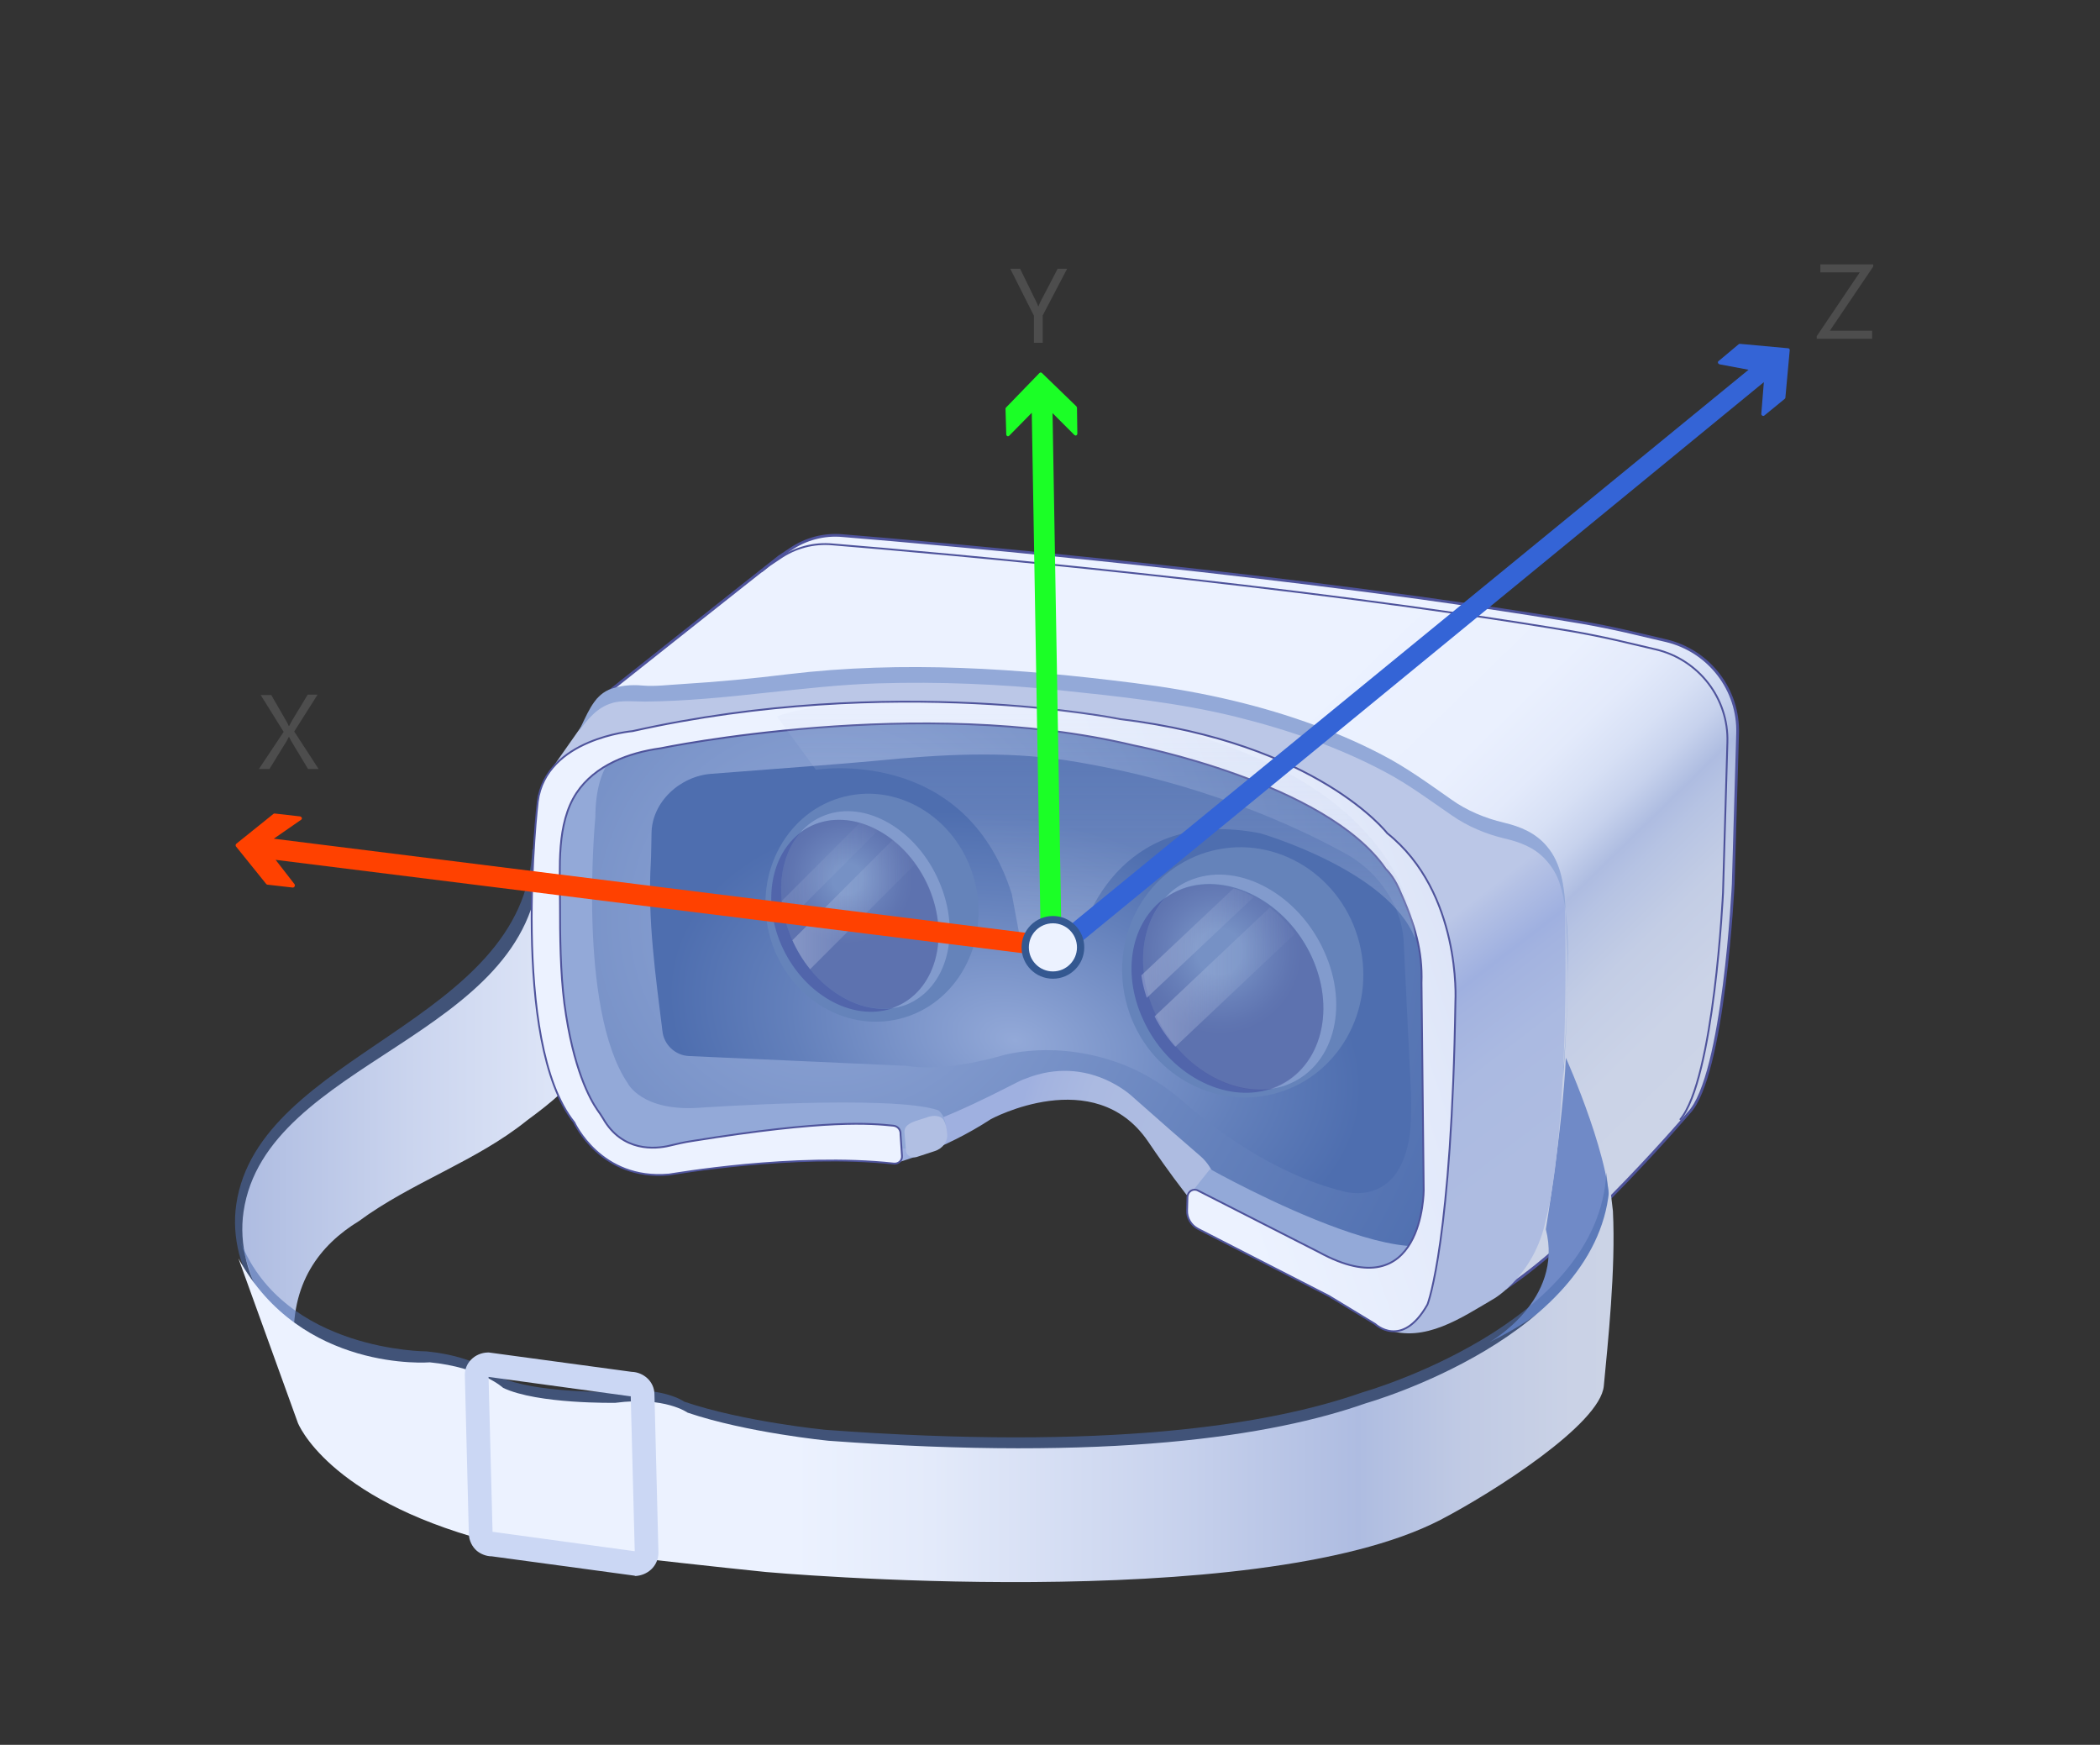 <?xml version="1.0" encoding="utf-8"?>
<!-- Generator: Adobe Illustrator 21.1.0, SVG Export Plug-In . SVG Version: 6.00 Build 0)  -->
<svg version="1.1" xmlns="http://www.w3.org/2000/svg" xmlns:xlink="http://www.w3.org/1999/xlink" x="0px" y="0px"
	 viewBox="0 0 576 478.5" style="enable-background:new 0 0 576 478.5;" xml:space="preserve">
<rect x="0" y="0" width="576" height="478.5" fill="#333333" stroke="none"/>
<style type="text/css">
	.st0{fill:#4D4D4D;}
	.st1{fill:url(#SVGID_1_);}
	.st2{fill:url(#SVGID_2_);}
	.st3{opacity:0.56;fill:#4E6EAF;}
	.st4{fill:url(#SVGID_3_);}
	.st5{fill:#6583BA;}
	.st6{fill:url(#SVGID_4_);}
	.st7{opacity:0.36;fill:#2E3192;}
	.st8{opacity:0.64;fill:#93A9D8;}
	.st9{opacity:0.36;fill:url(#SVGID_5_);}
	.st10{opacity:0.36;fill:url(#SVGID_6_);}
	.st11{fill:url(#SVGID_7_);stroke:#4E539B;stroke-width:0.75;stroke-miterlimit:10;}
	.st12{fill:#708AC7;}
	.st13{fill:#93A9D8;}
	.st14{fill:url(#SVGID_8_);}
	.st15{fill:none;stroke:#4E539B;stroke-width:0.5;stroke-miterlimit:10;}
	.st16{fill:url(#SVGID_9_);stroke:#4E539B;stroke-width:0.5;stroke-miterlimit:10;}
	.st17{fill:url(#SVGID_10_);}
	.st18{opacity:0.44;fill:url(#SVGID_11_);}
	.st19{fill:#B1BFE3;}
	.st20{fill:#CBD7F4;}
	.st21{fill:#1BFF26;}
	.st22{fill:#3464D6;}
	.st23{opacity:0.5;}
	.st24{opacity:0.44;clip-path:url(#SVGID_13_);}
	.st25{opacity:0.61;fill:url(#SVGID_14_);}
	.st26{opacity:0.61;clip-path:url(#SVGID_13_);}
	.st27{fill:url(#SVGID_15_);}
	.st28{opacity:0.61;clip-path:url(#SVGID_17_);}
	.st29{fill:url(#SVGID_18_);}
	.st30{fill:url(#SVGID_19_);}
	.st31{fill:#FF4100;}
	.st32{fill:#ECF2FF;stroke:#345891;stroke-width:2;stroke-miterlimit:10;}
	.st33{display:none;}
	.st34{display:inline;opacity:0.64;fill:none;stroke:#00FF00;stroke-width:0.5;stroke-miterlimit:10;}
	.st35{display:inline;fill:url(#SVGID_20_);stroke:#4E539B;stroke-width:0.75;stroke-miterlimit:10;}
</style>
<g id="Layer_1">
	<g>
		<g>
			<g>
				<path class="st0" d="M87.4,210.9h-2.9l-4.7-7.8c-0.1-0.2-0.3-0.6-0.5-1h-0.1c-0.1,0.2-0.3,0.6-0.5,1l-4.8,7.8h-2.9l6.8-10.2
					l-6.3-10.1h2.9l4.1,7.1c0.3,0.5,0.5,0.9,0.7,1.4h0.1c0.3-0.6,0.6-1.1,0.8-1.5l4.3-7.1h2.7l-6.4,10.1L87.4,210.9z"/>
			</g>
		</g>
		<g>
			<g>
				<path class="st0" d="M513.8,73.1l-11.9,17.6h11.6v2.2h-15.2v-0.7l11.8-17.5h-10.8v-2.2h14.5V73.1z"/>
			</g>
		</g>
		<g>
			<g>
				<path class="st0" d="M292.7,73.7L286,86.5V94h-2.4v-7.4l-6.5-12.9h2.7l4.5,9.2c0.1,0.1,0.2,0.5,0.5,1.2h0
					c0.1-0.3,0.3-0.7,0.5-1.2l4.8-9.2H292.7z"/>
			</g>
		</g>
		<radialGradient id="SVGID_1_" cx="226.478" cy="252.106" r="213.605" gradientUnits="userSpaceOnUse">
			<stop  offset="0" style="stop-color:#93A9D8"/>
			<stop  offset="0.59" style="stop-color:#6380BB"/>
			<stop  offset="0.91" style="stop-color:#4E6EAF"/>
		</radialGradient>
		<path class="st1" d="M221.1,194c10.1,0.7,20,1.7,30.3,1.7c18.2,0.1,37.1-4.9,54.9-2.7c19.2,2.3,37.3,4,55.6,11.2
			c7.6,3,15,6.6,21.1,12c10.8,9.7,16,24.4,17.4,38.8c0.9,8.7-1.9,14.8-3.1,23c-1.5,10.6-1.1,22-0.9,32.8c0.2,12.4,0.9,25.9-6.3,36.1
			c-15.4,22.1-61.7-19.2-71-32.2c-4.4-6.1-7-11.6-14-14.1c-13.6-4.8-26.4,1.1-39.3,4.9c-14.3,4.2-26.9,0.7-41.3,2.5
			c-8.4,1-15.6,1.9-23.9,0.9c-9-1-18.6,0.9-27.5-1.5c-25-6.7-24.4-45.5-22.6-65.5c1.1-12.6,3.4-26.4,13.3-34.3
			c5-4,11.4-5.8,17.6-7.4c11.4-2.9,25.3-7.3,37.1-6.5C219.5,193.9,220.3,193.9,221.1,194z"/>
		
			<radialGradient id="SVGID_2_" cx="278.478" cy="285.104" r="106.151" gradientTransform="matrix(0.974 0.227 -0.142 0.61 47.696 48.209)" gradientUnits="userSpaceOnUse">
			<stop  offset="0" style="stop-color:#93A9D8"/>
			<stop  offset="0.59" style="stop-color:#6380BB"/>
			<stop  offset="0.91" style="stop-color:#4E6EAF"/>
		</radialGradient>
		<path class="st2" d="M223.8,210c5.6-0.4,11.1-0.9,16.8-1.4c17.2-1.7,34.7-2.7,51.9-0.1c36.3,5.7,63,18.1,76.4,25.5
			c6.1,3.3,10.9,8.5,13.8,14.8v0c1.3,2.9,2.1,6,2.3,9.2l2,41.5c0.1,2.2,0.1,7.3-0.1,9.5c-2,22.9-18.5,17.7-18.5,17.7
			c-19.7-4.9-36.5-18.1-43.6-24.4c-4.8-4.2-10.2-7.7-16.1-10.1c-19-7.6-34.3-2.6-34.3-2.6c-17,4.7-25.5,2.7-25.5,2.7l-60-2.7
			c-3.7-0.2-6.8-3.1-7.2-6.8c-1.9-15.3-4.1-30.7-3.2-46.1c0.1-1.1,0.2-8,0.2-8c0-8.7,7.8-15.9,16.5-16.5L223.8,210z"/>
		<path class="st3" d="M71.3,356c-5.3-7.2-7.8-16.8-6.5-25.7c6.1-41.7,79-49.5,81.2-97.3l5.5-3.5c0,0,3.5,63.5,3.5,63.5
			c0.2,3.2-10.4,10.7-12.5,12.3c-13.9,11.2-31.6,16.9-46.1,27.6c-10.5,6.4-19,17-17.7,34.5"/>
		<linearGradient id="SVGID_3_" gradientUnits="userSpaceOnUse" x1="196.478" y1="300.622" x2="-14.548" y2="300.622">
			<stop  offset="0" style="stop-color:#ECF2FF"/>
			<stop  offset="0.15" style="stop-color:#E3EAFA"/>
			<stop  offset="0.399" style="stop-color:#CAD4EE"/>
			<stop  offset="0.618" style="stop-color:#AEBCE1"/>
			<stop  offset="0.622" style="stop-color:#AFBDE1"/>
			<stop  offset="0.732" style="stop-color:#C0CAE4"/>
			<stop  offset="0.852" style="stop-color:#CAD2E6"/>
			<stop  offset="1" style="stop-color:#CDD5E7"/>
		</linearGradient>
		<path class="st4" d="M73.3,358c-5.3-7.2-7.8-16.8-6.5-25.7c6.1-41.7,79-47.5,81.2-95.3l5.5-5.5c0,0,3.5,63.5,3.5,63.5
			c0.2,3.2-10.4,10.7-12.5,12.3c-13.9,11.2-31.6,16.9-46.1,27.6c-10.5,6.4-19,17-17.7,34.5"/>
		
			<ellipse transform="matrix(0.97 -0.242 0.242 0.97 -53.176 65.407)" class="st5" cx="239.3" cy="248.9" rx="29.1" ry="31.4"/>
		<ellipse transform="matrix(0.97 -0.242 0.242 0.97 -54.424 90.573)" class="st5" cx="341" cy="266.6" rx="33" ry="34.4"/>
		<linearGradient id="SVGID_4_" gradientUnits="userSpaceOnUse" x1="243.239" y1="296.142" x2="314.239" y2="322.142">
			<stop  offset="0.486" style="stop-color:#9FB0E0"/>
			<stop  offset="0.533" style="stop-color:#A3B3E0"/>
			<stop  offset="0.716" style="stop-color:#ABBAE1"/>
			<stop  offset="1" style="stop-color:#AEBCE1"/>
		</linearGradient>
		<path class="st6" d="M245.5,319c0,0,13-3.4,26.3-12.1c0,0,28.3-15.3,43,6c0,0,12.7,19,19,24v-10c0-3.8-1.7-7.4-4.6-9.9
			c-4.3-3.7-11.2-9.7-18.4-16.1c0,0-12.2-12-29.5-5.1c-0.9,0.3-1.7,0.7-2.5,1.1c-5.4,2.7-27.6,14.5-36.7,13.7L245.5,319z"/>
		<g>
			<path class="st7" d="M217.1,257.3c-4.7-11-3.4-22.4,2.5-29c-8,6-10.5,18.6-5.4,30.6c5.9,13.7,19.5,21.4,30.6,17.6
				C234.4,277.9,222.6,270.1,217.1,257.3z"/>
			<path class="st8" d="M257.6,241.8c-6.1-14.3-20.2-22.5-31.4-18.2c-2.6,1-4.9,2.6-6.7,4.7c1.2-0.9,2.6-1.7,4.1-2.3
				c11.2-4.3,25.1,3.5,31.1,17.4c6,13.9,1.7,28.6-9.5,32.9c-0.2,0.1-0.3,0.1-0.5,0.2c1.3-0.2,2.5-0.5,3.7-0.9
				C259.7,271.2,263.8,256.1,257.6,241.8z"/>
			<radialGradient id="SVGID_5_" cx="232.478" cy="240.927" r="30.992" gradientUnits="userSpaceOnUse">
				<stop  offset="0.137" style="stop-color:#93A9D8"/>
				<stop  offset="0.19" style="stop-color:#889BCE"/>
				<stop  offset="0.36" style="stop-color:#6974B3"/>
				<stop  offset="0.496" style="stop-color:#555CA1"/>
				<stop  offset="0.58" style="stop-color:#4E539B"/>
			</radialGradient>
			<path class="st9" d="M254.8,243.4c-6-13.9-19.9-21.7-31.1-17.4c-1.5,0.6-2.9,1.3-4.1,2.3c-5.9,6.7-7.2,18.1-2.5,29
				c5.5,12.8,17.3,20.6,27.7,19.1c0.2-0.1,0.3-0.1,0.5-0.2C256.5,272,260.7,257.3,254.8,243.4z"/>
		</g>
		<g>
			<path class="st7" d="M316.8,277.8c-5.4-11.9-3.9-24.3,2.8-31.6c-9.2,6.5-12.1,20.2-6.1,33.3c6.7,14.9,22.3,23.3,35.1,19.1
				C336.5,300.2,323,291.7,316.8,277.8z"/>
			<path class="st8" d="M363.2,260.9c-7-15.6-23.2-24.5-36-19.8c-3,1.1-5.6,2.8-7.6,5.1c1.4-1,3-1.8,4.7-2.5
				c12.8-4.7,28.8,3.8,35.6,18.9c6.8,15.1,2,31.1-10.9,35.8c-0.2,0.1-0.4,0.1-0.5,0.2c1.4-0.2,2.9-0.5,4.2-1
				C365.6,292.9,370.3,276.5,363.2,260.9z"/>
			<radialGradient id="SVGID_6_" cx="334.478" cy="260.927" r="36.004" gradientUnits="userSpaceOnUse">
				<stop  offset="0.175" style="stop-color:#93A9D8"/>
				<stop  offset="0.23" style="stop-color:#889BCE"/>
				<stop  offset="0.406" style="stop-color:#6974B3"/>
				<stop  offset="0.547" style="stop-color:#555CA1"/>
				<stop  offset="0.633" style="stop-color:#4E539B"/>
			</radialGradient>
			<path class="st10" d="M359.9,262.7c-6.8-15.1-22.8-23.6-35.6-18.9c-1.7,0.6-3.3,1.5-4.7,2.5c-6.7,7.3-8.2,19.7-2.8,31.6
				c6.3,13.9,19.8,22.5,31.8,20.8c0.2-0.1,0.4-0.1,0.5-0.2C361.9,293.8,366.7,277.8,359.9,262.7z"/>
		</g>
		<linearGradient id="SVGID_7_" gradientUnits="userSpaceOnUse" x1="333.114" y1="207.264" x2="460.447" y2="337.93">
			<stop  offset="0" style="stop-color:#ECF2FF"/>
			<stop  offset="0.259" style="stop-color:#EAF0FE"/>
			<stop  offset="0.353" style="stop-color:#E3EAFB"/>
			<stop  offset="0.42" style="stop-color:#D7E0F5"/>
			<stop  offset="0.474" style="stop-color:#C7D2ED"/>
			<stop  offset="0.52" style="stop-color:#B1BFE2"/>
			<stop  offset="0.526" style="stop-color:#AEBCE1"/>
			<stop  offset="0.563" style="stop-color:#B6C3E3"/>
			<stop  offset="0.65" style="stop-color:#C3CDE5"/>
			<stop  offset="0.763" style="stop-color:#CBD3E7"/>
			<stop  offset="1" style="stop-color:#CDD5E7"/>
		</linearGradient>
		<path class="st11" d="M164.2,191.9c0,0,38.8-30.8,49.5-39.2l3-2c4.2-2.9,9.3-4.3,14.5-3.8c28.3,2.3,126.5,11,202.7,23.8
			c4,0.7,8,1.5,12,2.4l11.1,2.6c11.8,2.8,20,13.5,19.6,25.5l-1.2,41.2c0,0-2.5,52.8-12.2,62.8c0,0-29,34-49.8,47.8l0.2-93.2l-43-47
			l-93-21.5l-113.5,7.2V191.9z"/>
		<path class="st12" d="M408.5,368.1c0,0,20.5-11.5,15.5-31c0,0,4.5-27,5.5-47c0,0,13.5,30,12,44C441.4,334.1,440,352.6,408.5,368.1
			z"/>
		<path class="st13" d="M326,328l5.9-7.4c0,0,72,40.5,67.5,9.5c0,0,3.5,22.5,2,23s-19.5,3.5-19.5,3.5l-53-23L326,328z"/>
		<path class="st13" d="M170.9,205.1c0,0-7.6,3.3-7.6,19c0,0-5.1,52.3,8.9,73c0,0,3.8,7.7,19.4,6.7c0,0,53.4-3.7,65.8,0.7
			c0,0,0.3,0.2,0.6,0.6c3.2,3.8,0.4,9.7-4.7,9.8l-26.8,0.3l-50.2,3l-13-4.3l-11.8-27l-1.6-65.7l12.7-14.7L170.9,205.1z"/>
		<linearGradient id="SVGID_8_" gradientUnits="userSpaceOnUse" x1="324.409" y1="271.004" x2="382.864" y2="346.889">
			<stop  offset="0.308" style="stop-color:#BBC7E7"/>
			<stop  offset="0.348" style="stop-color:#B4C1E5"/>
			<stop  offset="0.486" style="stop-color:#9FB0E0"/>
			<stop  offset="0.533" style="stop-color:#A3B3E0"/>
			<stop  offset="0.716" style="stop-color:#ABBAE1"/>
			<stop  offset="1" style="stop-color:#AEBCE1"/>
		</linearGradient>
		<path class="st14" d="M424,334.5c0,0,6.5-21.4,5.2-86.3c0,0,1.3-19.6-18.7-20.9c0,0-10.5-3.1-16.6-9.2c0,0-31.4-22.7-75.9-27.5
			c0,0-57.1-11.3-118.6-1.7c0,0-19.6,1.3-28.8,0.4l-8.7,5.2l-1.3,3.1l-9.2,13.1l0.9,4.4l37.5-14.4l77.6-6.5l73.7,13.1l32.3,17.7
			l20.3,23c0,0,0.6,44.7,1,46.4c0.4,1.7-2.6,46.7-2.6,46.7s-1.7,27-11.8,23.5c10.5,3.7,20.5-3.2,29.2-8.3
			C409.6,356.3,420.9,349.8,424,334.5z"/>
		<g>
			<path class="st13" d="M428.7,296.1c1.2-15.5,1.8-31.3,0.7-46.8c-0.4-6.1-1-12.4-5.1-17.2c-3.1-3.7-7.2-5.4-11.8-6.5
				c-5.1-1.2-10.2-3.3-14.5-6.4c-6.3-4.4-12.3-8.8-19.1-12.3c-6.7-3.5-13.6-6.4-20.7-8.9c-15.3-5.4-31.1-8.7-47.2-10.7
				c-31.5-4-63.3-6.2-94.9-2.4c-9.7,1.2-19.4,2.1-29.1,2.7c-3.6,0.2-7.2,0.7-10.8,0.4c-3.1-0.3-6.4,0-9.3,1.2
				c-4.3,1.9-6,7.1-8.2,11.4c2.6-3.5,5.1-6.6,9.2-7.8c2.4-0.8,6.5-0.4,9-0.4c11-0.1,22-1.2,33-2.4c10.4-1.1,20.7-2.3,31.1-2.6
				c16.6-0.5,33.2,0.2,49.8,1.9c16.2,1.7,32.5,3.4,48.3,7.3c14.1,3.5,28.1,8.3,41,15.2c6.4,3.4,12.1,7.7,18.1,11.8
				c4.3,3,9.3,5.1,14.3,6.3c4.3,1,8.2,2.4,11.3,5.7c1.9,2,3.4,4.5,4.2,7.3c2.3,7.8,2.1,16.5,2,24.5c-0.1,7.7-0.4,15.3-1,23
				c0,0.4-0.1,1-0.1,1.3C428.6,293.2,428.8,294.6,428.7,296.1z"/>
		</g>
		<path class="st15" d="M208.9,156.7c0.7-0.6,1.4-1.1,2-1.6l3-2c4.2-2.9,9.3-4.3,14.5-3.8c28.3,2.3,126.5,11,202.7,23.8
			c4,0.7,8,1.5,12,2.4l11.1,2.6c11.8,2.8,20,13.5,19.6,25.5l-1.2,41.2c0,0-2.4,51.2-11.8,62.3"/>
		<linearGradient id="SVGID_9_" gradientUnits="userSpaceOnUse" x1="318.75" y1="268.484" x2="542.75" y2="192.484">
			<stop  offset="0" style="stop-color:#ECF2FF"/>
			<stop  offset="0.254" style="stop-color:#E2E9FA"/>
			<stop  offset="0.691" style="stop-color:#C6D1EC"/>
			<stop  offset="1" style="stop-color:#AEBCE1"/>
		</linearGradient>
		<path class="st16" d="M245,308.7c-6.1-0.6-17.9-1.8-55.1,4.2c-2.1,0.3-4.2,0.8-6.3,1.3c-3.8,0.9-12.9,1.8-18.2-7.5
			c-0.5-0.8-1-1.6-1.6-2.4c-1.9-2.8-6.6-11-9-29.1c-1.1-8.6-1.2-18.3-1.2-27.7c0-9.6-1-21.6,4.5-30c5.1-7.7,14.4-11.1,23.1-12.3
			c0,0,71-14.8,129.7-0.8c0,0,52.9,10.2,69.2,33.9c0,0,2,1.8,3.6,5.4c4.5,9.9,6.5,17.3,6.2,25.8l0.6,56.9c0,0,0,32.7-28.7,17
			l-33.2-16.9c-1.3-0.7-2.8,0.2-2.9,1.7l-0.1,3.7c-0.1,2.1,1.1,4.1,3,5.1l35.9,18.4l12.7,7.7c0,0,7.3,7,14.3-5.3
			c0.3-0.6,6.7-18.3,7.7-83.3c0,0,1.7-29.7-18.7-46c0,0-19-24.7-73.3-31.3c0,0-62.3-12.7-133.7,3.3c0,0-23.7,2-26,19.3
			c0,0-7.7,66,10,88c0,0,7.2,16,26,14.3c1-0.1,34.3-6,61.7-3c1.2,0.1,2.3-0.8,2.2-2.1l-0.4-5.9C247.1,309.8,246.2,308.8,245,308.7z"
			/>
		<path class="st3" d="M441.4,329.1c0.8,16-1.4,36.3-2.5,48c-1,10.5-30.4,29.2-44.8,36.7c-51.1,26.4-185,14.3-185,14.3
			c-26.6-2.7-76.7-8.6-76.7-8.6c-43.8-11.8-51.7-32.3-51.7-32.3L66,340.6c12,30,51,30,51,30c14.1,1.4,20.1,7,20.1,7
			c9.4,4.5,30.8,4.1,30.8,4.1c13.6-1.8,19.8,2.7,19.8,2.7c16.2,5.5,38.6,7.7,38.6,7.7c77.1,5.7,121.7-1.2,147.5-10.3
			c0,0,64.8-18.3,66.8-60.3"/>
		<linearGradient id="SVGID_10_" gradientUnits="userSpaceOnUse" x1="217.863" y1="379.237" x2="468.599" y2="379.237">
			<stop  offset="0" style="stop-color:#ECF2FF"/>
			<stop  offset="0.15" style="stop-color:#E3EAFA"/>
			<stop  offset="0.399" style="stop-color:#CAD4EE"/>
			<stop  offset="0.618" style="stop-color:#AEBCE1"/>
			<stop  offset="0.622" style="stop-color:#AFBDE1"/>
			<stop  offset="0.732" style="stop-color:#C0CAE4"/>
			<stop  offset="0.852" style="stop-color:#CAD2E6"/>
			<stop  offset="1" style="stop-color:#CDD5E7"/>
		</linearGradient>
		<path class="st17" d="M442.4,332.1c0.8,16-1.4,36.3-2.5,48c-1,10.5-30.4,29.2-44.8,36.7c-51.1,26.4-185,14.3-185,14.3
			c-26.6-2.7-76.7-8.6-76.7-8.6c-43.8-11.8-51.7-32.3-51.7-32.3l-16.3-45.1c17.2,31.4,52.5,28.5,52.5,28.5c14.1,1.4,20.1,7,20.1,7
			c9.4,4.5,30.8,4.1,30.8,4.1c13.6-1.8,19.8,2.7,19.8,2.7c16.2,5.5,38.6,7.7,38.6,7.7c77.1,5.7,121.7-1.2,147.5-10.3
			c0,0,64.8-18.3,66.8-60.3"/>
		<linearGradient id="SVGID_11_" gradientUnits="userSpaceOnUse" x1="300.62" y1="328.878" x2="300.62" y2="165.181">
			<stop  offset="0.106" style="stop-color:#ECF2FF"/>
			<stop  offset="0.592" style="stop-color:#C8D3EE;stop-opacity:0.456"/>
			<stop  offset="1" style="stop-color:#AEBCE1;stop-opacity:0"/>
		</linearGradient>
		<path class="st18" d="M223.8,211.1c0,0,40.7-6.8,53.7,34l2.9,15.5c0.6,2.8,14,6.6,14.6,2.5c1.9-13.8,14.6-41.6,50.6-34.6
			c0,0,35.2,10.1,42.5,28.8c0,0,0.7-53.3-102-63.3c0,0-57-4.2-73,2.5"/>
		<path class="st19" d="M248.5,315.6l-0.4-4.8c-0.2-1.9,1.1-2.7,3.1-3.4l3.4-1.1c1.4-0.5,3.5-0.4,4.2,0.8c0.6,1.1,0.8,2,1,3.8
			c0.2,2.1-1.2,4.1-3.5,4.8l-4.9,1.6C250,317.7,248.6,316.9,248.5,315.6z"/>
		<g>
			<path class="st20" d="M174,432.1l-39.1-5.3c-1.5,0-3-0.6-4.1-1.5c-1.3-1.1-2.1-2.8-2.2-4.5l-1.1-43.6c-0.1-3.4,2.7-6.2,6.3-6.3
				l0.3,0l39.1,5.3c3.4,0.1,6.2,2.7,6.3,6l1.1,43.6c0,1.7-0.7,3.4-2,4.6c-1.2,1.1-2.7,1.7-4.3,1.8L174,432.1z M135.3,420.1l38.8,5.3
				l-1.1-42.5l-0.2,0l-38.8-5.3l1.1,42.5L135.3,420.1z"/>
		</g>
		<path class="st21" d="M276,119.1c0,0.2,0.1,0.4,0.3,0.5c0.2,0.1,0.4,0,0.5-0.1l6.2-6.3l2.5,146.9c0,0.7,0.6,1.2,1.2,1.2l3.3,0
			c0.7,0,1.2-0.6,1.2-1.2l-2.5-146.8l6,6c0.1,0.1,0.4,0.2,0.5,0.1c0.2-0.1,0.3-0.3,0.3-0.5l-0.1-7.1c0-0.1-0.1-0.3-0.2-0.4l-9.4-9.1
			c-0.2-0.2-0.5-0.2-0.7,0l-9.2,9.5c-0.1,0.1-0.1,0.2-0.1,0.4L276,119.1z"/>
		<path class="st22" d="M471.4,99c-0.2,0.1-0.2,0.3-0.2,0.5c0.1,0.2,0.2,0.3,0.4,0.4l8,1.5L292,254.9c-0.5,0.4,0,7,0,7
			c0.4,0.5,0.4-0.2,0.9-0.6l190.9-156.5l-0.7,8.7c0,0.2,0.1,0.4,0.3,0.5c0.2,0.1,0.4,0.1,0.6-0.1l5.5-4.5c0.1-0.1,0.2-0.2,0.2-0.3
			l1.2-13.1c0-0.3-0.2-0.5-0.5-0.5l-13.1-1.2c-0.1,0-0.3,0-0.4,0.1L471.4,99z"/>
		<g class="st23">
			<defs>
				<path id="SVGID_12_" class="st23" d="M254.8,243.4c-6-13.9-19.9-21.7-31.1-17.4c-1.5,0.6-2.9,1.3-4.1,2.3
					c-5.9,6.7-7.2,18.1-2.5,29c5.5,12.8,17.3,20.6,27.7,19.1c0.2-0.1,0.3-0.1,0.5-0.2C256.5,272,260.7,257.3,254.8,243.4z"/>
			</defs>
			<clipPath id="SVGID_13_">
				<use xlink:href="#SVGID_12_"  style="overflow:visible;"/>
			</clipPath>
			<g class="st24">
				<linearGradient id="SVGID_14_" gradientUnits="userSpaceOnUse" x1="207.211" y1="237.094" x2="248.746" y2="237.094">
					<stop  offset="0.106" style="stop-color:#ECF2FF"/>
					<stop  offset="0.592" style="stop-color:#C8D3EE;stop-opacity:0.456"/>
					<stop  offset="1" style="stop-color:#AEBCE1;stop-opacity:0"/>
				</linearGradient>
				<polygon class="st25" points="210.7,257.9 207.2,254.3 245.2,216.3 248.7,219.9 				"/>
			</g>
			<g class="st26">
				<linearGradient id="SVGID_15_" gradientUnits="userSpaceOnUse" x1="210.297" y1="249.094" x2="254.66" y2="249.094">
					<stop  offset="0.106" style="stop-color:#ECF2FF"/>
					<stop  offset="0.592" style="stop-color:#C8D3EE;stop-opacity:0.456"/>
					<stop  offset="1" style="stop-color:#AEBCE1;stop-opacity:0"/>
				</linearGradient>
				<polygon class="st27" points="216.7,271.3 210.3,264.9 248.3,226.9 254.7,233.3 				"/>
			</g>
		</g>
		<g class="st23">
			<defs>
				<path id="SVGID_16_" class="st23" d="M358.9,262.4c-6.8-14.9-22.6-23.3-35.4-18.7c-1.7,0.6-3.3,1.4-4.7,2.4
					c-6.7,7.2-8.2,19.4-2.8,31.2c6.3,13.8,19.7,22.2,31.6,20.6c0.2-0.1,0.4-0.1,0.5-0.2C360.9,293.2,365.7,277.3,358.9,262.4z"/>
			</defs>
			<clipPath id="SVGID_17_">
				<use xlink:href="#SVGID_16_"  style="overflow:visible;"/>
			</clipPath>
			<g class="st28">
				<linearGradient id="SVGID_18_" gradientUnits="userSpaceOnUse" x1="305.568" y1="256.001" x2="352.9" y2="256.001">
					<stop  offset="0.106" style="stop-color:#ECF2FF"/>
					<stop  offset="0.592" style="stop-color:#C8D3EE;stop-opacity:0.456"/>
					<stop  offset="1" style="stop-color:#AEBCE1;stop-opacity:0"/>
				</linearGradient>
				<polygon class="st29" points="309.6,278.3 305.6,274.5 348.9,233.7 352.9,237.5 				"/>
			</g>
			<g class="st28">
				<linearGradient id="SVGID_19_" gradientUnits="userSpaceOnUse" x1="309.085" y1="268.911" x2="359.639" y2="268.911">
					<stop  offset="0.106" style="stop-color:#ECF2FF"/>
					<stop  offset="0.592" style="stop-color:#C8D3EE;stop-opacity:0.456"/>
					<stop  offset="1" style="stop-color:#AEBCE1;stop-opacity:0"/>
				</linearGradient>
				<polygon class="st30" points="316.3,292.8 309.1,285.9 352.4,245 359.6,251.9 				"/>
			</g>
		</g>
		<path class="st31" d="M80.3,243.4c0.2,0,0.4-0.1,0.5-0.3c0.1-0.2,0.1-0.4,0-0.6l-5.2-6.7l215.3,26.9c0.7,0.1,1.3-0.4,1.3-1.1
			c0,0-7.8-5.4-8.5-5.5L75.1,230l7.5-5.2c0.2-0.1,0.2-0.3,0.2-0.5c-0.1-0.2-0.2-0.3-0.4-0.4l-7-0.8c-0.1,0-0.3,0-0.4,0.1l-10.2,8.2
			c-0.2,0.2-0.2,0.5-0.1,0.7l8.3,10.3c0.1,0.1,0.2,0.2,0.3,0.2L80.3,243.4z"/>
		<circle class="st32" cx="288.8" cy="259.8" r="7.6"/>
	</g>
</g>
<g id="Layer_2" class="st33">
	<line class="st34" x1="514.8" y1="-751.7" x2="-1535.6" y2="-1168"/>
	<line class="st34" x1="486.4" y1="-818" x2="-1632.6" y2="-1179"/>
	<linearGradient id="SVGID_20_" gradientUnits="userSpaceOnUse" x1="323.422" y1="-816.626" x2="384.121" y2="-742.524">
		<stop  offset="0.308" style="stop-color:#BBC7E7"/>
		<stop  offset="0.384" style="stop-color:#CAD4EF"/>
		<stop  offset="0.508" style="stop-color:#DFE6F9"/>
		<stop  offset="0.515" style="stop-color:#DDE4F8"/>
		<stop  offset="0.603" style="stop-color:#C8D2EE"/>
		<stop  offset="0.702" style="stop-color:#B9C6E7"/>
		<stop  offset="0.819" style="stop-color:#B1BEE2"/>
		<stop  offset="1" style="stop-color:#AEBCE1"/>
	</linearGradient>
	<path class="st35" d="M424-749.1c0,0,6.5-21.4,5.2-86.3c0,0,1.3-19.6-18.7-20.9c0,0-10.5-3.1-16.6-9.2c0,0-31.4-22.7-75.9-27.5
		c0,0-57.1-11.3-118.6-1.7c0,0-19.6,1.3-28.8,0.4l-8.7,5.2l-1.3,3.1l-9.2,13.1l0.9,4.4l37.5-14.4l77.6-6.5l73.7,13.1l32.3,17.7
		l20.3,23c0,0,0.6,44.7,1,46.4c0.4,1.7-2.6,46.7-2.6,46.7s-1.7,27-11.8,23.5c10.5,3.7,20.5-3.2,29.2-8.3
		C409.6-727.3,420.9-733.9,424-749.1z"/>
</g>
</svg>
